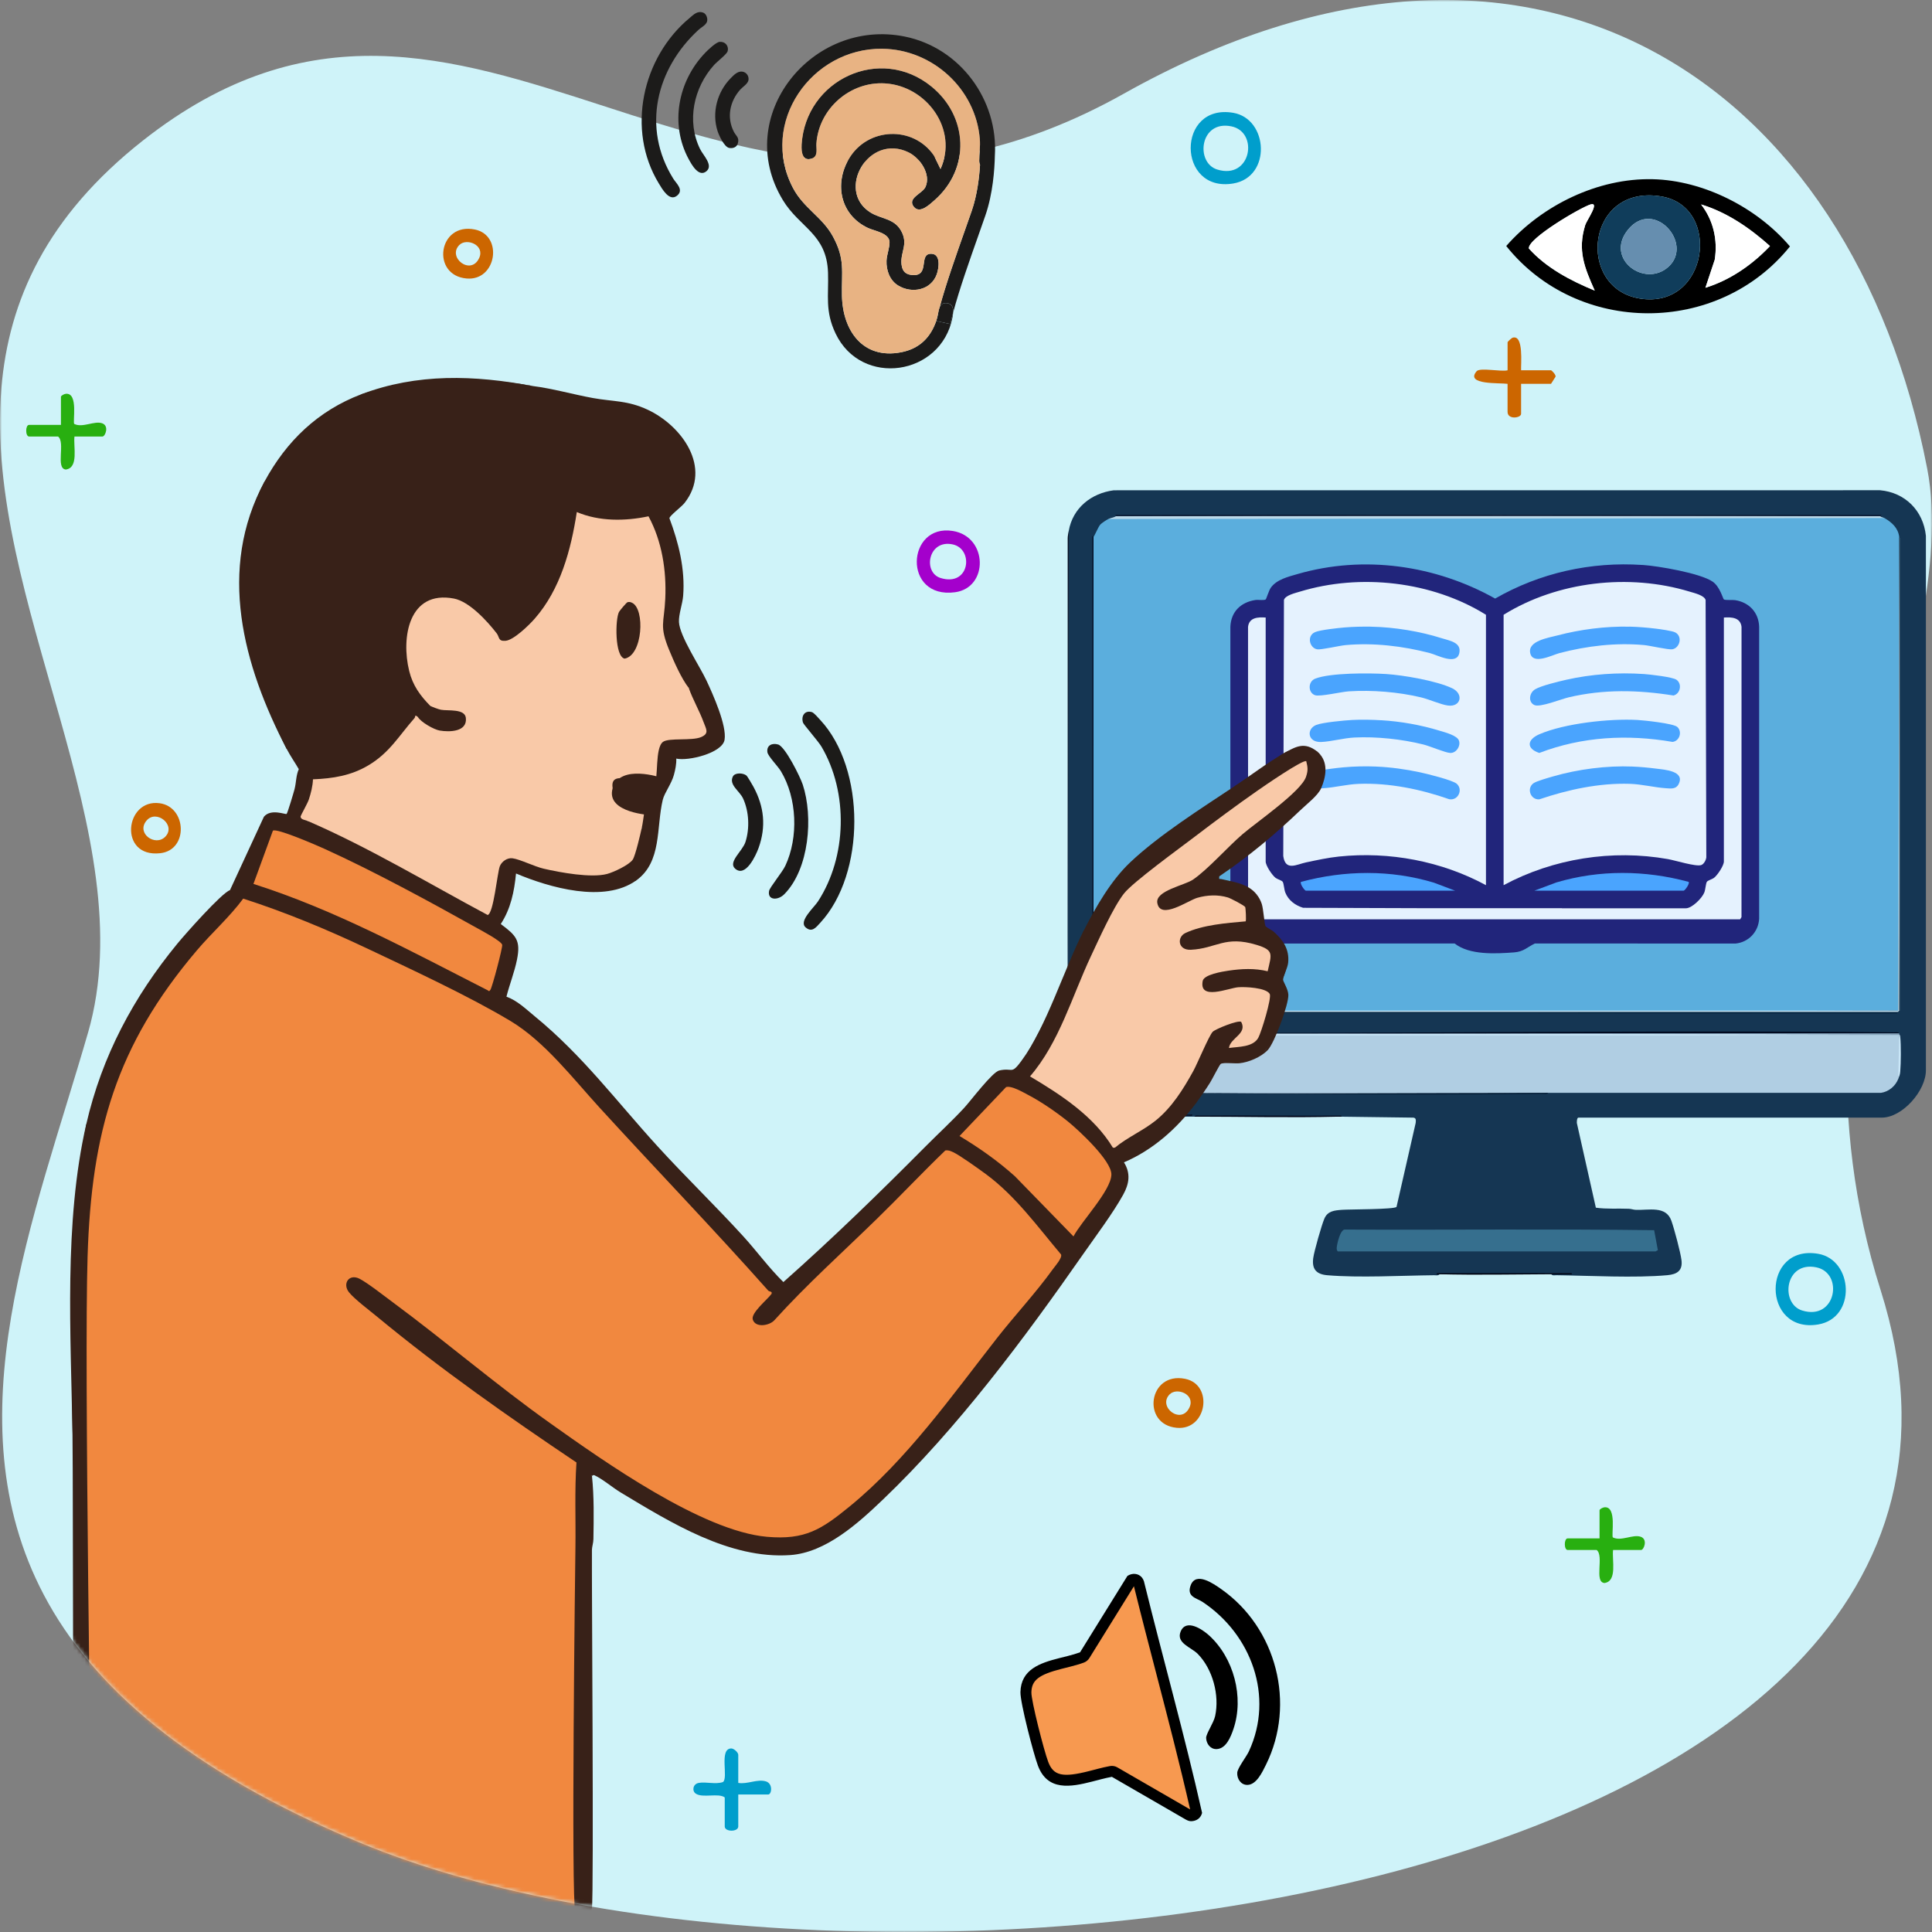 <svg width="491" height="491" viewBox="0 0 491 491" fill="none" xmlns="http://www.w3.org/2000/svg">
<rect x="0" y="0" width="491" height="491" fill="#808080" stroke="none"/>
<g clip-path="url(#clip0_416_20596)">
<mask id="mask0_416_20596" style="mask-type:luminance" maskUnits="userSpaceOnUse" x="0" y="-1" width="491" height="492">
<path d="M491 -0.002H0V490.998H491V-0.002Z" fill="white"/>
</mask>
<g mask="url(#mask0_416_20596)">
<path d="M22.367 262.452C8.899 309.2 -12.514 360.504 11.167 405.367C23.388 428.518 47.614 449.945 91.131 468.146C218.997 521.621 527.38 483.745 477.951 327.907C450.131 240.19 499.211 167.738 489.769 119.036C470.802 21.174 389.841 -34.642 285.621 23.801C181.392 82.245 120.144 -30.312 36.336 35.708C11.81 55.019 2.196 76.382 0.345 98.708C-4.128 152.689 36.812 212.326 22.372 262.457L22.367 262.452Z" fill="#CFF3F9"/>
<path d="M271.613 134.929L271.48 136.839L271.362 271.442C271.868 277.579 276.027 282.976 282.42 283.53C284.344 283.324 286.362 283.28 288.483 283.398L287.693 283.53C287.953 283.948 288.646 283.781 289.073 283.786C293.884 283.845 298.711 283.781 303.523 283.786C315.837 283.629 328.063 283.629 340.205 283.786L359.178 284.036C359.953 284.115 359.831 284.753 359.782 285.386L354.916 306.715C354.449 307.383 342.847 307.329 341.089 307.462C339.106 307.614 337.412 307.742 336.567 309.725C335.87 311.365 333.975 317.994 333.744 319.737C333.366 322.555 334.559 323.851 337.313 324.087C345.459 324.784 356.079 324.17 364.461 324.087C364.888 324.087 365.58 324.249 365.841 323.832C375.759 323.709 386.291 323.709 396.405 323.714C396.513 323.714 394.672 323.635 394.235 323.832C394.495 324.249 395.188 324.082 395.615 324.087C404.232 324.195 415.397 324.833 423.754 324.077C426.234 323.851 427.672 322.913 427.333 320.242C427.078 318.219 425.477 312.234 424.761 310.231C423.376 306.352 419.016 307.609 415.706 307.471C415.112 307.447 414.562 307.221 413.968 307.197C411.165 307.079 408.361 307.324 405.572 306.922L400.795 285.637C400.657 285.259 400.756 284.031 401.143 284.031H478.27C483.484 284.031 489.509 277.152 489.45 271.943V136.186C488.797 129.793 484.167 125.148 477.779 124.589L283.043 124.603C277.318 125.36 272.634 129.086 271.608 134.929H271.613Z" fill="#153653"/>
<path d="M271.362 271.442L271.612 134.929C271.504 135.548 271.347 136.167 271.347 136.805L271.357 271.442H271.362Z" fill="#000419"/>
<path d="M303.523 283.786C315.68 283.786 328.083 284.095 340.206 283.786C340.363 283.786 341.256 283.908 340.834 283.53C328.859 283.633 316.878 283.403 304.903 283.53C304.475 283.53 303.783 283.368 303.523 283.786Z" fill="#000418"/>
<path d="M394.226 323.832C395.772 323.827 397.334 323.876 398.88 323.832C399.096 323.827 399.784 323.935 399.376 323.576H365.208C364.785 323.949 365.679 323.827 365.836 323.832C375.209 324.072 384.833 323.866 394.226 323.832Z" fill="#00010E"/>
<path d="M282.414 283.53C284.069 283.673 285.994 283.506 287.693 283.53C292.391 283.599 297.463 283.722 302.143 283.53C302.447 283.516 303.076 283.722 303.017 283.28C296.614 283.329 290.197 283.206 283.794 283.275C283.367 283.275 282.675 283.113 282.414 283.53Z" fill="#00051A"/>
<path d="M281.663 131.905C281.192 132.135 280.004 132.926 279.655 133.289C279.105 133.864 278.074 136.446 277.893 136.437C277.672 175.741 277.672 216.961 277.893 256.324L278.064 256.756C346.156 257.07 414.273 257.095 482.414 256.825C482.61 216.759 482.694 176.63 482.664 136.432C482.384 134.149 480.759 132.725 478.893 131.644L477.798 131.394L283.77 131.517L281.654 131.895L281.663 131.905Z" fill="#5BAEDD"/>
<path d="M482.419 274.211C482.944 270.597 482.969 266.723 482.669 263.129C414.627 262.894 346.51 262.835 278.325 262.953L278.148 263.129C277.922 266.242 277.839 269.434 277.898 272.699C278.404 274.908 280.22 276.922 282.42 277.486C282.749 277.722 283.348 277.663 283.677 277.486C287.021 277.668 290.369 277.751 293.728 277.737C326.973 277.977 360.234 278.179 393.474 277.737C421.653 277.727 449.841 277.746 478.025 277.737C480.008 277.447 481.678 276.048 482.419 274.211Z" fill="#B0CEE3"/>
<path d="M420.734 318.038C420.867 318.013 421.117 317.768 421.338 317.758L420.385 312.642C394.274 312.293 368.001 312.607 341.825 312.485C340.603 312.362 339.748 316.27 339.709 317.188C339.694 317.478 339.812 318.038 340.077 318.038H420.729H420.734Z" fill="#366F8E"/>
<path d="M283.672 131.149C283.097 131.546 282.258 131.615 281.664 131.905L478.898 131.654C478.604 131.482 477.877 131.468 477.892 131.149C414.165 130.952 347.458 130.893 283.672 131.149Z" fill="#BBD9E9"/>
<path d="M278.148 262.879C278.069 262.948 277.912 263.051 277.897 263.129C277.794 265.687 277.711 268.29 277.647 270.936C277.455 271.241 277.455 271.638 277.647 271.943C278.005 272.075 277.843 272.453 277.897 272.699L278.148 263.129H482.669L482.418 274.211C482.698 273.514 482.865 273.121 482.929 272.331C483.116 270.156 483.16 265.614 482.929 263.478C482.89 263.1 482.836 263.115 482.664 262.874C414.724 262.678 346.721 262.594 278.644 262.624C278.482 262.56 278.315 262.648 278.143 262.874L278.148 262.879Z" fill="#CAE7F8"/>
<path d="M277.893 257.085C277.961 257.306 278.045 257.301 278.143 257.085C345.287 257.326 415.294 257.301 482.414 257.085C482.453 257.007 482.605 256.933 482.664 256.835C482.6 256.619 482.517 256.624 482.414 256.835L279.257 256.849L277.893 256.329C277.676 256.403 277.711 256.908 277.893 257.085Z" fill="#CCE9F8"/>
<path d="M277.643 257.085L277.878 257.463L481.81 257.601C482.159 257.66 482.223 257.517 482.414 257.336C414.337 257.262 346.245 257.178 278.143 257.085C278.07 257.061 277.971 257.105 277.893 257.085C277.819 256.864 277.736 256.869 277.643 257.085Z" fill="#01203C"/>
<path d="M482.669 262.628C482.409 262.211 481.716 262.378 481.289 262.373C413.713 261.661 346.097 262.918 278.516 262.373L278.143 262.879C278.261 262.776 278.496 262.722 278.644 262.628C346.677 262.741 414.685 262.741 482.664 262.628H482.669Z" fill="#00091F"/>
<path d="M278.148 257.085C278.354 257.149 278.624 257.483 278.997 257.355L482.419 257.335C482.458 257.296 482.384 257.154 482.419 257.085H278.148Z" fill="#44647B"/>
<path d="M278.648 262.629L482.669 262.879C482.634 262.825 482.708 262.638 482.669 262.629H278.648Z" fill="#8EADC5"/>
<path d="M477.897 131.148C477.897 131.119 478.324 130.893 478.024 130.893C413.453 130.952 348.877 130.82 284.305 130.893C284.109 130.893 282.999 130.785 283.677 131.144H477.897V131.148Z" fill="#000922"/>
<path d="M277.642 257.085H277.893V136.441C277.863 136.441 277.642 136.014 277.642 136.314V257.085Z" fill="#00091E"/>
<path d="M482.92 136.692C482.699 176.08 482.699 217.383 482.92 256.835V136.692Z" fill="#001631"/>
<path d="M482.419 256.835C482.502 256.825 482.591 256.849 482.669 256.835C482.89 217.447 482.89 176.144 482.669 136.692C482.659 136.608 482.679 136.525 482.669 136.442L482.419 256.835Z" fill="#DEF6FE"/>
<path d="M482.67 256.835C482.753 256.82 482.836 256.845 482.92 256.835V136.692H482.67V256.835Z" fill="#315169"/>
<path d="M282.414 277.486L282.292 277.732C318.837 277.913 355.514 278.385 392.089 277.997C392.516 277.997 393.209 278.159 393.469 277.741C360.233 277.756 326.953 278.021 293.722 277.741C290.369 277.756 287.02 277.673 283.671 277.491C283.288 277.442 282.738 277.574 282.414 277.491V277.486Z" fill="#021B34"/>
<path d="M277.643 263.129L277.392 263.007V272.576C277.765 272.998 277.638 272.105 277.643 271.948C277.652 271.614 277.643 271.275 277.643 270.941C277.834 268.344 277.834 265.741 277.643 263.134V263.129Z" fill="#000517"/>
<path d="M277.642 270.936C278.457 268.737 277.411 265.25 277.893 263.129H277.642C277.628 265.727 277.662 268.339 277.642 270.936Z" fill="#B0CEE3"/>
<path d="M283.672 277.486C286.962 277.904 290.364 277.712 293.723 277.737L283.672 277.486Z" fill="#153653"/>
<path d="M417.449 143.585C404.305 142.697 391.343 145.589 379.976 152.119C364.794 143.615 346.632 141.013 329.776 145.883C327.395 146.571 324.415 147.273 322.937 149.399C322.485 150.052 321.807 152.247 321.675 152.335C321.243 152.644 319.735 152.374 319.028 152.487C315.321 153.067 312.837 155.468 312.689 159.302V233.502C312.979 236.841 315.095 239.262 318.439 239.792L369.68 239.777C373.456 242.753 380.02 242.399 384.793 242.041C387.248 241.859 388.092 240.73 390.086 239.772L441.057 239.797C444.386 239.468 446.88 236.831 447.071 233.497V159.297C446.963 155.659 444.528 153.081 440.973 152.522C440.222 152.404 438.479 152.605 438.091 152.325C437.87 152.168 437.104 149.119 435.292 147.847C432.199 145.672 421.421 143.841 417.454 143.576L417.449 143.585Z" fill="#21257B"/>
<path d="M377.644 156.239C363.974 147.734 345.738 145.662 330.341 150.361C329.206 150.71 326.658 151.279 326.305 152.468L326.128 217.55C326.673 221.497 329.53 219.666 331.961 219.16C334.681 218.591 337.514 217.967 340.278 217.682C353.103 216.347 366.351 218.846 377.644 224.959V156.239Z" fill="#E5F2FE"/>
<path d="M382.121 224.959C394.73 218.178 409.73 215.821 423.881 218.33C425.771 218.664 430.897 220.28 432.311 219.862C433.063 219.641 433.745 218.345 433.642 217.555L433.465 152.473C433.107 151.284 430.563 150.71 429.429 150.366C414.022 145.667 395.806 147.739 382.126 156.243V224.964L382.121 224.959Z" fill="#E5F2FE"/>
<path d="M317.178 159.312L317.187 233.075C317.207 233.321 317.281 233.551 317.526 233.635H442.24L442.584 233.075L442.594 159.312C442.314 156.921 440.09 156.803 438.106 156.941V218.939C438.106 220 436.461 222.455 435.572 223.118C435.096 223.471 434.006 223.746 433.775 224.119C433.505 224.561 433.437 226.049 433.127 226.83C432.558 228.278 429.99 230.831 428.453 230.831H396.941V230.812H362.954L331.166 230.709C329.183 230.09 327.425 228.818 326.649 226.83C326.345 226.049 326.271 224.561 325.996 224.119C325.77 223.746 324.67 223.466 324.199 223.118C323.305 222.45 321.66 219.995 321.66 218.939V156.941C319.682 156.803 317.457 156.921 317.178 159.312Z" fill="#E5F2FE"/>
<path d="M427.888 226.358C428.31 226.24 429.484 224.507 429.15 224.119C418.152 221.139 406.525 221.006 395.561 224.257L389.963 226.353H427.893L427.888 226.358Z" fill="#4AA4FE"/>
<path d="M369.808 226.358L364.426 224.326C353.403 220.992 341.698 221.149 330.621 224.124C330.331 224.674 331.593 226.363 331.883 226.363H369.812L369.808 226.358Z" fill="#4AA4FE"/>
<path d="M348.591 159.263C346.426 159.224 343.823 159.278 341.678 159.464C340.052 159.607 335.501 160.078 334.19 160.658C332.054 161.6 332.786 164.674 334.74 165.018C335.727 165.19 340.426 164.085 341.953 163.947C349.082 163.299 356.521 164.183 363.424 165.985C365.295 166.471 370.17 169.162 370.868 165.985C371.472 163.235 368.373 162.833 366.38 162.194C360.93 160.456 354.301 159.376 348.591 159.273V159.263Z" fill="#4AA4FE"/>
<path d="M352.23 171.298C347.998 171.018 338.06 170.978 334.255 172.471C332.335 173.222 332.404 176.109 334.245 176.689C335.517 177.091 340.922 175.81 342.798 175.697C348.803 175.329 355.294 175.844 361.132 177.229C363.209 177.72 366.175 179.075 368.011 179.306C371.261 179.718 372.081 176.355 369.047 174.911C365.045 173.011 356.713 171.587 352.23 171.293V171.298Z" fill="#4AA4FE"/>
<path d="M349.711 194.811C347 194.699 344.104 194.762 341.398 195.013C339.763 195.165 335.526 195.617 334.19 196.201C332.938 196.751 332.56 198.121 333.174 199.309C333.837 200.581 335.094 200.404 336.351 200.321C339.213 200.129 342.331 199.324 345.316 199.211C353.01 198.916 361.082 200.571 368.3 203.114C370.559 203.527 371.879 200.689 370.235 199.201C369.189 198.258 362.565 196.633 360.852 196.27C357.218 195.494 353.428 194.969 349.711 194.816V194.811Z" fill="#4AA4FE"/>
<path d="M351.11 183.052C348.738 182.91 346.004 182.841 343.637 182.974C341.673 183.082 336.184 183.587 334.534 184.226C331.941 185.227 332.285 188.733 335.786 188.571C338.364 188.453 341.432 187.574 344.182 187.437C349.828 187.157 356.265 187.844 361.745 189.209C363.424 189.627 367.318 191.306 368.57 191.355C370.043 191.414 371.246 189.681 370.799 188.271C370.362 186.882 367.161 186.101 365.815 185.689C361.141 184.255 355.995 183.337 351.105 183.047L351.11 183.052Z" fill="#4AA4FE"/>
<path d="M414.091 159.263C408.027 159.135 401.629 159.955 395.776 161.497C393.523 162.091 388.22 162.882 388.892 165.975C389.565 169.068 394.465 166.466 396.336 165.975C403.293 164.158 410.624 163.284 417.807 163.937C419.339 164.075 424.033 165.185 425.02 165.008C426.896 164.679 427.676 161.762 425.766 160.731C425.015 160.324 421.888 159.892 420.852 159.769C418.74 159.509 416.202 159.297 414.086 159.253L414.091 159.263Z" fill="#4AA4FE"/>
<path d="M417.729 171.298C411.228 170.851 404.423 171.317 398.074 172.751C396.169 173.183 391.667 174.258 390.14 175.176C388.608 176.095 388.323 178.447 389.963 179.188C391.392 179.836 396.719 177.685 398.634 177.229C407.526 175.122 416.33 175.324 425.305 176.757C427.068 176.311 427.534 173.787 426.066 172.756C425.045 172.039 419.256 171.401 417.729 171.293V171.298Z" fill="#4AA4FE"/>
<path d="M414.931 194.812C408.332 194.541 401.001 195.484 394.657 197.33C393.562 197.65 390.445 198.514 389.684 199.078C387.936 200.379 388.957 203.316 391.206 203.144C398.477 200.669 406.441 198.96 414.18 199.201C417.248 199.294 420.459 200.129 423.41 200.325C424.667 200.409 425.929 200.591 426.587 199.314C428.345 195.926 423.008 195.607 420.847 195.332C418.913 195.086 416.87 194.895 414.926 194.816L414.931 194.812Z" fill="#4AA4FE"/>
<path d="M426.258 184.741C425.271 183.847 417.823 183.067 416.129 182.973C409.103 182.586 397.702 183.808 391.215 186.602C388.078 187.957 387.832 190.24 391.196 191.355C402.096 187.181 413.615 186.577 425.075 188.551C426.872 188.316 427.579 185.929 426.263 184.736L426.258 184.741Z" fill="#4AA4FE"/>
<mask id="mask1_416_20596" style="mask-type:luminance" maskUnits="userSpaceOnUse" x="0" y="-1" width="491" height="492">
<path d="M22.367 262.452C8.899 309.2 -12.514 360.504 11.167 405.367C23.388 428.518 47.614 449.945 91.131 468.146C218.997 521.621 527.38 483.745 477.951 327.907C450.131 240.19 499.211 167.738 489.769 119.036C470.802 21.174 389.841 -34.642 285.621 23.801C181.392 82.245 120.144 -30.312 36.336 35.708C11.81 55.019 2.196 76.382 0.345 98.708C-4.128 152.689 36.812 212.326 22.372 262.457L22.367 262.452Z" fill="white"/>
</mask>
<g mask="url(#mask1_416_20596)">
<path d="M23.328 486.962L22.832 486.2C22.012 460.236 21.517 355.378 21.355 329.13C21.438 303.917 23.8 280.604 36.816 258.671C43.729 247.025 52.562 237.504 61.7 227.777C82.68 234.838 103.661 244.329 122.991 254.851C128.844 258.038 134.496 261.214 139.165 266.026C158.123 286.506 177.821 307.889 196.779 328.57C195.885 330.151 194.722 331.58 193.293 332.851C189.93 335.709 194.074 337.265 196.146 335.193C210.655 320.694 225.223 306.195 239.918 291.799C241.313 290.601 248.481 295.899 249.778 296.949C253.809 300.219 257.113 303.033 260.732 307.005C263.707 310.27 267.91 314.891 270.262 318.49C270.64 319.069 270.183 320.085 269.835 320.645C259.077 334.192 248.28 347.846 237.434 361.614C229.784 370.825 220.509 381.441 210.522 387.784C197.491 396.068 181.578 388.452 169.224 381.681C154.573 373.649 140.378 363.205 126.934 352.953C114.915 342.971 102.875 333.819 90.821 325.491C85.685 325.28 90.905 329.719 92.643 331.138C109.838 345.146 128.319 358.781 147.046 371.341C147.075 382.673 146.849 472.762 146.486 483.667C146.834 484.781 146.746 485.641 146.226 486.245C146.933 486.485 146.942 486.741 146.226 486.947C145.99 486.947 145.759 486.947 145.523 486.947H23.323L23.328 486.962Z" fill="#F1883F"/>
<path d="M135.345 98.099C140.525 98.743 145.597 100.235 150.723 101.163C155.849 102.091 159.473 101.723 164.619 104.134C173.29 108.199 181.028 118.844 173.967 127.834C173.226 128.782 170.162 131.08 170.128 131.699C172.479 137.969 174.144 144.651 173.619 151.422C173.461 153.46 172.45 156.16 172.553 158.105C172.74 161.684 177.851 169.329 179.545 172.952C181.19 176.473 184.754 184.393 184.141 188.016C183.571 191.384 174.895 193.491 171.871 192.789C171.925 194.198 171.63 195.592 171.267 196.938C170.648 199.211 168.861 201.499 168.439 203.252C166.74 210.317 168.276 219.013 161.687 223.766C160.828 224.188 160.627 223.717 161.039 222.872C165.713 219.308 166.573 210.715 166.912 205.142C167.137 204.131 166.921 204.499 166.254 206.247C164.722 206.93 164.034 208.53 164.182 211.049C163.185 211.913 163.057 211.412 163.087 210.386L162.542 209.537L163.499 203.993L159.046 203.129C153.448 202.201 153.335 195.916 159.61 197.301C161.687 197.969 163.769 198.342 165.851 198.425C166.16 195.907 166.43 193.373 166.666 190.815C166.956 189.16 167.682 187.663 169.514 187.437C172.853 187.565 175.921 187.142 178.715 186.17C177.876 182.797 176.55 179.429 174.738 176.065L175.028 174.833C175.185 173.492 175.936 173.934 177.277 176.159L178.75 174.239C176.182 169.52 173.8 164.728 171.601 159.862L169.637 160.987L170.967 164.306C171.119 165.018 170.859 165.317 170.113 165.322C168.1 164.232 167.805 160.447 167.82 158.213C169.092 149.286 168.434 140.129 164.535 131.748C161.663 132.769 158.093 132.916 155.015 132.715C152.393 132.548 148.818 132.214 146.874 130.569C146.456 140.527 142.578 149.1 136.852 157.181C135.055 159.715 127.602 166.943 125.756 161.483C109.897 139.569 95.677 162.671 109.298 178.309L109.371 179.404C108.748 179.905 108.296 179.763 107.746 179.286L106.209 182.218C105.05 183.838 101.923 187.977 99.527 190.574C94.568 196.103 87.502 198.617 80.191 198.7C79.946 201.907 78.664 204.823 77.093 207.548C77.815 207.661 78.153 208.015 78.114 208.614C78.153 209.9 77.176 209.92 75.188 208.673L71 207.892C69.841 209.385 68.549 210.2 67.116 210.342C64.543 215.576 62.166 220.903 59.981 226.319C59.368 227.394 58.135 227.527 58.45 226.216L67.067 207.573C68.849 205.407 72.595 207.082 72.841 206.851C73.086 206.62 74.648 201.376 74.849 200.591C75.311 198.784 75.198 197.149 75.934 195.47C74.918 193.722 73.779 192.106 72.846 190.309C62.309 169.088 55.675 144.695 67.229 122.374C72.806 112.063 80.8 104.394 91.808 100.201C105.875 95.723 120.713 95.527 135.35 98.09L135.345 98.099Z" fill="#382118"/>
<path d="M334.794 191.026C335.177 191.335 335.197 191.379 335.496 191.728C338.305 197.188 335.025 202.049 330.704 205.402L330.581 205.81C324.154 211.967 317.256 217.741 309.866 222.715C309.773 223.648 309.851 223.28 310.387 223.407C313.539 224.144 317.162 224.556 319.342 227.286C320.506 229.746 321.144 232.403 321.248 235.25C326.437 238.687 328.686 242.876 325.868 248.944C327.518 252.057 327.13 253.835 326.216 257.041C323.663 265.997 320.766 270.887 310.401 269.979C308.079 273.416 305.914 276.902 303.896 280.442C299.128 286.786 293.005 292.26 285.645 295.398C287.413 298.241 286.961 300.887 285.434 303.647C282.817 308.36 278.55 314.041 275.388 318.568C260.359 340.118 243.355 362.974 224.368 381.121C218.069 387.141 209.874 394.57 200.845 395.208C185.407 396.293 170.417 386.915 157.71 379.28C155.707 378.077 153.08 375.833 151.101 374.94C150.679 374.748 150.483 375.131 150.438 375.126C150.051 374.861 150.021 375.377 150.345 376.678C150.36 386.596 150.272 475.089 150.09 484.659C150.217 486.731 147.301 487.678 146.226 486.259C145.096 482.557 146.181 397.251 146.24 393.264C146.343 386.061 146.015 378.853 146.501 371.675C129.139 360.004 111.983 347.979 95.849 334.634C93.954 333.067 90.09 330.161 88.695 328.427C86.952 326.262 88.685 323.586 91.41 325C93.453 326.061 97.764 329.434 99.846 330.976C113.324 340.948 126.1 351.946 139.798 361.678C153.497 371.41 178.43 389.105 194.908 390.563C204.635 391.423 208.799 388.668 215.923 382.855C230.388 371.056 241.922 354.716 253.342 340.108C257.894 334.29 263.236 328.58 267.512 322.634C268.107 321.804 269.982 319.737 269.663 318.819C263.712 311.763 258.11 303.981 250.627 298.447C248.884 297.161 243.915 293.581 242.211 292.805C241.553 292.506 240.989 292.246 240.233 292.388C234.375 298.03 228.782 303.971 222.959 309.656C214.214 318.195 205.038 326.414 196.799 335.527C195.556 336.907 191.992 337.531 191.309 335.35C190.784 333.666 195.041 330.269 196.082 328.82C196.317 328.089 195.561 328.359 195.213 327.966C181.288 312.293 166.558 297.018 152.368 281.488C145.622 274.108 138.429 264.696 129.733 259.476C119.201 253.157 104.613 246.396 93.33 241.054C83.088 236.203 72.61 231.862 61.813 228.371C58.327 233.085 53.824 237.062 50.024 241.54C29.515 265.697 23.245 287.719 22.258 319.31C21.364 347.954 23.201 455.4 23.328 483.957C23.333 485.228 23.927 485.317 23.328 486.952C23.166 487.394 23.289 487.855 22.626 488.007C20.731 487.83 20.024 486.004 19.887 484.339C19.445 478.816 19.116 394.599 18.983 389.056C18.576 371.935 18.202 354.563 18.217 337.344C18.237 320.041 18.939 302.493 21.924 285.71C25.896 268.412 33.919 253.393 45.109 239.782C47.034 237.44 56.343 226.918 58.445 226.221C58.474 226.211 58.715 226.579 58.931 226.525C59.49 226.393 61.126 221.625 61.543 220.702C62.196 219.254 66.311 209.797 66.851 209.497C67.111 209.35 67.7 209.763 68.255 209.512C69.05 209.159 69.821 207.352 70.926 207.199C71.353 207.141 74.741 207.828 75.384 208C76.224 208.226 77.363 209.458 78.109 208.614L79.774 208.83C94.808 215.684 109.474 223.319 123.787 231.735C124.882 227.944 125.717 224.06 126.286 220.098C126.939 218.267 128.825 217.073 130.749 217.506C137.044 219.887 143.383 221.659 150.262 221.787C154.018 221.856 160.18 220.182 160.965 215.979L162.286 210.74L163.087 210.376L163.435 211.255C163.637 210.062 163.789 207.774 164.196 206.743C164.481 206.021 165.37 206.281 165.718 205.8C166.214 205.113 165.875 203.625 167.648 203.335C168.065 203.905 166.067 215.797 165.645 217.339C164.893 220.069 164.113 220.795 162.213 222.695C162.051 222.857 160.985 223.604 161.687 223.751C153.576 229.599 139.651 225.578 131.142 221.993C130.69 226.589 129.816 230.91 127.268 234.833C131.137 237.73 132.384 238.928 131.388 243.887C130.749 247.064 129.502 250.162 128.707 253.295C131.461 254.281 133.646 256.432 135.875 258.259C148.121 268.295 156.596 279.789 167.132 291.342C174.222 299.115 181.828 306.44 188.913 314.213C192.37 318.008 195.409 322.221 199.092 325.825C211.568 314.763 223.504 303.161 235.249 291.327C238.509 288.043 241.926 284.925 245.093 281.488C246.724 279.715 252.193 272.448 253.941 272.056C257.54 271.246 256.877 273.283 259.661 269.517L260.31 269.075C266.329 258.592 271.382 247.712 275.462 236.429C278.506 230.458 282.351 223.771 287.216 219.17C294.596 212.193 305.216 205.506 313.735 199.82C317.153 197.856 320.506 195.651 323.801 193.211C327.503 189.951 331.171 189.224 334.804 191.021L334.794 191.026Z" fill="#382118"/>
<path d="M22.627 488.017C20.118 488.597 19.632 485.017 19.47 483.259C18.296 470.228 18.635 377.837 18.424 364.722C18.012 339.195 16.195 310.643 21.92 285.715C22.578 286.059 22.205 286.948 22.116 287.488C17.383 315.73 18.557 343.909 19.126 372.47C19.342 383.252 19.018 473.651 20.167 484.32C20.398 486.48 20.781 486.962 22.622 488.022L22.627 488.017Z" fill="#382118"/>
<path d="M145.528 486.961C105.045 487.266 64.518 486.961 24.03 486.961H145.528Z" fill="#382118"/>
<path d="M72.841 190.319C61.774 169.073 55.16 144.69 67.224 122.384C67.927 122.595 67.224 123.44 67.052 123.798C56.192 146.35 62.393 167.561 72.67 188.91C72.841 189.268 73.543 190.113 72.841 190.324V190.319Z" fill="#382118"/>
<path d="M303.891 280.432C303.052 280.133 304.014 279.485 304.225 279.185C305.217 277.781 309.72 269.935 310.215 269.679C310.824 269.36 311.939 269.954 312.823 269.89C315.602 269.684 319.638 268.791 321.631 266.719C323.708 264.563 327.165 254.689 326.688 251.768C326.522 250.737 325.633 250 325.638 248.93C325.638 247.943 326.522 246.867 326.684 245.733C327.086 242.915 326.615 240.705 324.788 238.545C323.841 237.421 321.292 236.07 320.963 235.388C320.561 234.548 320.885 231.538 320.291 230.38L319.343 227.281C319.893 227.969 320.369 228.828 320.649 229.668C321.106 231.018 321.317 234.858 321.621 235.378C321.833 235.737 323.212 236.34 323.718 236.792C326.114 238.913 327.715 241.29 327.376 244.668C327.238 246.008 326.099 248.105 326.085 248.994C326.075 249.46 327.371 251.355 327.425 252.818C327.518 255.273 323.885 265.113 322.161 266.895C320.463 268.653 317.36 269.984 314.944 270.219C313.78 270.332 310.967 269.93 310.201 270.396C309.97 270.539 308.016 274.378 307.539 275.125C306.395 276.936 305.168 278.724 303.882 280.432H303.891Z" fill="#382118"/>
<path d="M135.346 98.099C120.709 96.283 107.776 95.777 93.39 100.22C92.928 100.363 92.113 100.888 91.804 100.211C105.999 94.805 120.63 95.32 135.346 98.099Z" fill="#382118"/>
<path d="M150.443 375.122C150.998 380.365 150.895 385.84 150.811 391.153C150.797 392.159 150.453 393.009 150.428 393.937C150.34 397.55 150.959 481.703 150.424 485.002C150.208 486.323 148.965 487.114 147.723 487.232C147.09 487.291 146.623 486.957 146.235 486.957C146.196 486.736 146.289 486.436 146.235 486.255C147.09 486.603 148.887 486.868 149.422 486.019C150.129 484.904 149.667 398.734 149.731 396.75C149.937 390.092 150.296 383.385 150.119 376.678C150.104 376.054 149.898 375.529 149.741 374.945C149.805 374.483 150.266 375.102 150.448 375.117L150.443 375.122Z" fill="#382118"/>
<path d="M259.647 269.522C265.907 261.048 270.429 246.288 275.447 236.434C276.188 236.925 275.349 238.162 275.098 238.727C270.969 247.908 266.177 260.296 260.992 268.584C260.894 268.742 259.931 270.229 259.647 269.522Z" fill="#382118"/>
<path d="M334.795 191.026C333.995 191.6 333.479 190.51 332.497 190.339C331.589 190.181 330.071 190.245 329.168 190.486C326.291 191.252 318.209 197.596 315.027 199.555C314.595 199.82 314.261 200.394 313.731 199.83C317.688 197.188 321.985 193.918 326.05 191.586C329.212 189.769 331.466 188.36 334.8 191.031L334.795 191.026Z" fill="#382118"/>
<path d="M330.582 205.81C329.88 205.663 330.945 204.916 331.107 204.754C334.23 201.627 336.228 200.026 336.228 195.077L335.497 191.733C337.544 194.144 336.965 197.502 335.777 200.281C334.971 202.162 332.114 204.342 330.582 205.81Z" fill="#382118"/>
<path d="M109.362 179.409C106.764 176.758 104.903 174.214 103.995 170.532C101.884 161.993 103.912 149.939 115.347 152.114C119.295 152.865 123.831 157.859 126.213 160.933C126.989 161.929 126.547 163.005 128.457 162.857C130.548 162.695 134.462 158.861 135.881 157.24C142.426 149.777 145.106 139.756 146.589 130.132C152.27 132.543 158.859 132.474 164.81 131.212C168.237 137.546 169.396 144.97 169.072 152.144C168.787 158.483 167.486 158.959 170.113 165.327L171.017 165.666C172.219 168.499 173.481 171.347 175.219 173.9L175.033 174.828C176.054 177.744 177.758 180.651 178.814 183.533C179.452 185.286 180.321 186.396 178.195 187.319C175.853 188.335 170.025 187.447 168.512 188.527C166.362 190.064 167.417 198.141 166.283 198.961C164.216 200.453 154.705 194.605 155.712 200.335C156.036 202.172 162.763 203.36 164.506 203.335C163.666 205.589 163.597 208.123 163.102 210.371C162.758 211.943 161.496 217.407 160.809 218.458C159.915 219.818 155.889 221.689 154.273 222.111C150.218 223.177 142.416 221.748 138.164 220.766C135.812 220.221 132.183 218.385 130.239 218.124C128.913 217.948 127.509 218.934 127.028 220.142C126.38 221.772 125.452 232.191 123.93 232.535C108.802 224.448 93.885 215.434 78.129 208.609C77.628 208.393 76.278 208.309 76.411 207.435C76.445 207.2 78.173 204.146 78.493 203.168C79.018 201.573 79.479 199.746 79.538 198.057C84.654 197.846 89.25 197.124 93.689 194.463C99.055 191.247 101.398 186.97 105.321 182.527C105.699 182.095 105.227 181.486 106.224 182.213C106.475 182.065 106.789 181.943 107.005 182.1C109.627 183.98 113.967 186.892 117.193 184.235C119.972 181.943 114.281 180.602 112.529 181.137C110.746 181.044 109.696 180.465 109.386 179.399L109.362 179.409Z" fill="#F9C9A8"/>
<path d="M170.109 165.327C170.953 163.952 168.591 162.116 169.082 160.623L172.215 158.635C172.244 159.99 172.986 161.487 173.56 162.744C174.405 164.586 179.619 173.748 179.614 174.632C179.614 174.843 179.064 174.818 178.897 175.073C176.359 179.006 176.978 176.488 175.529 174.794C175.244 174.46 175.043 174.843 175.028 174.823C173.163 172.412 171.292 168.185 170.113 165.317L170.109 165.327Z" fill="#382118"/>
<path d="M109.362 179.409C109.99 179.704 111.434 180.263 112.077 180.381C113.805 180.71 118.116 180.047 118.391 182.438C118.799 185.993 114.286 186.096 111.728 185.659C110.25 185.404 106.966 183.528 106.2 182.222C106.17 182.168 105.92 181.118 105.925 181.059C106.023 180.175 107.108 178.952 107.255 178C108.041 178.672 108.404 178.967 109.357 179.409H109.362Z" fill="#382118"/>
<path d="M331.981 193.486C332.388 195.091 332.437 195.887 331.902 197.453C330.625 201.18 319.377 208.928 315.827 211.962C312.002 215.227 307.033 220.923 303.169 223.56C301.038 225.013 293.575 226.363 294.12 229.481C294.89 233.9 301.946 228.843 304.264 228.175C306.773 227.448 309.532 227.321 312.051 228.082C312.748 228.293 316.219 230.1 316.46 230.522C316.568 230.709 316.769 234.033 316.558 234.155C311.717 234.583 305.683 235.034 301.249 237.121C299.074 238.142 299.314 241.535 302.653 241.373C309.154 241.059 311.255 237.671 319.347 240.131C323.815 241.491 323.162 242.473 322.165 246.838C318.9 246.028 315.508 246.195 312.198 246.686C310.617 246.921 305.977 247.678 305.658 249.288C304.656 254.37 312.154 251.119 314.653 250.903C316.367 250.756 321.753 250.982 322.691 252.597C323.241 253.55 320.555 262.393 319.765 263.773C318.404 266.154 314.742 265.987 312.326 266.34C312.655 263.723 317.064 262.761 315.439 259.697C314.634 259.187 308.889 261.524 308.206 262.211C307.269 263.154 304.298 270.323 303.257 272.208C300.704 276.828 297.836 281.439 293.687 284.787C290.545 287.321 286.465 289.059 283.342 291.671L282.836 291.681C277.995 283.668 269.663 278.252 261.768 273.553C269.216 264.912 272.427 253.246 277.259 242.979C279.277 238.687 282.895 230.61 285.64 227.09C287.913 224.178 299.869 215.517 303.576 212.684C308.707 208.766 314.3 204.612 319.588 200.929C320.928 199.997 331.274 192.828 331.985 193.471L331.981 193.486Z" fill="#F9C9A8"/>
<path d="M69.355 211.118C70.239 210.362 80.747 214.943 82.445 215.714C95.03 221.424 109.176 229.128 121.303 235.899C122.467 236.552 127.495 239.213 127.632 240.136C127.745 240.863 125.118 250.845 124.622 251.566C124.225 252.151 124.239 251.768 123.871 251.635C104.496 241.771 85.215 231.244 64.411 224.64L69.35 211.123L69.355 211.118Z" fill="#F1883F"/>
<path d="M255.689 276.269C257.084 275.861 259.971 277.575 261.291 278.262C264.561 279.961 268.534 282.696 271.406 285.018C274.195 287.277 282.532 295 282.449 298.521C282.35 302.581 274.799 310.418 272.815 314.223L257.899 298.909C253.563 295.025 248.845 291.696 243.856 288.706L255.689 276.269Z" fill="#F1883F"/>
<path d="M159.468 153.052C159.92 152.92 160.21 152.993 160.622 153.185C163.976 154.741 163.372 166.535 158.751 167.384C156.203 166.898 156.336 157.309 157.323 155.502C157.509 155.163 159.208 153.131 159.468 153.052Z" fill="#382118"/>
<path d="M168.075 197.645C168.075 197.645 157.529 194.021 155.697 200.345C153.866 206.669 165.566 207.17 165.566 207.17L168.075 197.645Z" fill="#382118"/>
<path d="M206.344 180.98C204.542 180.445 203.545 181.923 204.071 183.641C204.228 184.152 207.984 188.409 208.779 189.769C215.639 201.44 215.241 217.766 207.886 229.079C206.84 230.689 202.946 234.072 204.719 235.663C206.344 237.121 207.395 235.678 208.465 234.514C219.989 222.052 220.018 195.396 208.465 182.979C208.004 182.483 206.865 181.137 206.339 180.98H206.344Z" fill="#1C1B19"/>
<path d="M197.752 189.209C196.23 188.753 194.782 189.425 195.027 191.159C195.169 192.175 197.688 194.713 198.454 195.985C202.588 202.83 202.957 212.826 199.584 220.029C198.818 221.66 195.641 225.499 195.459 226.398C194.973 228.813 197.693 228.917 199.333 227.247C205.662 220.82 206.718 207.587 204.012 199.398C203.354 197.409 199.559 189.749 197.757 189.209H197.752Z" fill="#1C1A19"/>
<path d="M189.694 197.09C188.874 196.412 186.778 196.29 186.248 197.35C185.192 199.486 187.961 200.979 188.86 202.957C190.367 206.262 190.559 210.558 189.444 214C188.703 216.283 184.996 219.072 186.788 220.722C189.439 223.162 192.081 217.461 192.793 215.483C194.742 210.052 194.202 204.985 191.487 199.962C191.207 199.447 189.974 197.316 189.694 197.09Z" fill="#1C1A19"/>
</g>
<path d="M313.426 28.672C322.338 30.204 323.212 44.978 313.426 46.628C299.045 49.048 298.951 26.183 313.426 28.672ZM309.346 43.083C317.978 45.764 319.991 33.553 312.94 32.109C304.902 30.464 303.719 41.34 309.346 43.083Z" fill="#009ECC"/>
<path d="M462.081 318.642C470.993 320.174 471.867 334.948 462.081 336.598C447.7 339.018 447.607 316.152 462.081 318.642ZM458.001 333.053C466.633 335.734 468.646 323.522 461.595 322.079C453.558 320.434 452.374 331.31 458.001 333.053Z" fill="#009ECC"/>
<path d="M242.143 134.939C251.104 136.378 251.285 149.365 242.713 150.514C229.362 152.301 230.339 133.044 242.143 134.939ZM239.045 146.895C246.488 149.193 247.554 139.54 242.148 138.361C235.888 136.991 234.444 145.481 239.045 146.895Z" fill="#A400CC"/>
<path d="M383.134 94.108C381.514 94.525 376.123 93.366 375.283 94.333C372.214 97.883 381.219 97.25 383.134 97.549V104.679C383.134 106.726 386.571 106.25 386.571 105.17V97.549H394.177L395.326 95.743C395.468 95.232 394.334 94.108 394.177 94.108H386.571C386.492 92.585 387.283 85.019 384.45 85.814C384.131 85.903 383.139 86.85 383.139 86.978V94.108H383.134Z" fill="#CC6600"/>
<path d="M187.623 456.058H195.228C196.122 456.058 196.505 453.284 194.639 452.719C192.464 452.061 189.886 453.52 187.623 453.107V445.978C187.623 445.364 186.508 444.338 185.825 444.353C182.663 444.416 185.202 451.865 183.724 452.896C181.809 453.544 179.433 452.768 177.562 453.112C176.099 453.382 175.804 455.13 176.811 455.827C178.539 457.025 182.595 455.601 184.186 456.799V464.174C184.186 465.603 187.623 465.603 187.623 464.174V456.063V456.058Z" fill="#009ECC"/>
<path d="M406.51 390.966H398.414C397.442 390.966 397.442 393.917 398.414 393.917H405.774C407.723 395.395 405.062 402.053 407.743 402.308C411.091 401.876 409.633 396.446 409.947 393.917H417.062C417.784 393.917 418.834 391.197 416.978 390.554C414.99 389.861 412.049 391.771 409.918 390.735C409.388 390.431 411.052 382.717 407.738 383.066C407.311 383.11 406.51 383.532 406.51 383.837V390.966Z" fill="#28AF10"/>
<path d="M15.488 107.983H7.391C6.419 107.983 6.419 110.934 7.391 110.934H14.751C16.701 112.412 14.039 119.07 16.72 119.325C20.069 118.893 18.611 113.463 18.925 110.934H26.039C26.761 110.934 27.812 108.214 25.956 107.571C23.967 106.878 21.026 108.788 18.895 107.752C18.365 107.448 20.03 99.734 16.715 100.083C16.288 100.127 15.488 100.549 15.488 100.854V107.983Z" fill="#28AF10"/>
<path d="M40.587 204.136C47.466 205.079 47.943 216.023 40.735 216.833C30.056 218.046 31.691 202.913 40.587 204.136ZM41.972 212.674C44.903 209.738 39.699 205.506 37.19 208.609C34.597 211.81 39.444 215.198 41.972 212.674Z" fill="#CC6600"/>
<path d="M301.205 350.419C308.492 351.902 306.729 363.558 299.084 362.866C290.006 362.056 291.862 348.514 301.205 350.419ZM302.295 357.676C303.817 354.367 299.114 352.501 297.263 354.352C294.12 357.504 300.184 362.247 302.295 357.676Z" fill="#CC6600"/>
<path d="M120.685 58.328C127.971 59.811 126.209 71.468 118.564 70.775C109.485 69.965 111.341 56.423 120.685 58.328ZM121.775 65.58C123.297 62.271 118.593 60.405 116.742 62.256C113.6 65.409 119.664 70.152 121.775 65.58Z" fill="#CC6600"/>
<path d="M287.843 401.42C287.734 401.449 287.631 401.486 287.528 401.534L275.669 420.655C275.509 420.918 275.261 421.118 274.973 421.227C273.884 421.629 272.682 421.954 271.651 422.221C271.292 422.315 270.93 422.405 270.561 422.493C270.195 422.585 269.829 422.678 269.463 422.77C263.875 424.199 260.829 425.787 260.739 430.069C260.688 432.417 263.886 445.006 265.098 448.235C266.906 453.065 270.754 453.082 277.214 451.428C277.589 451.33 277.968 451.231 278.339 451.136C278.709 451.041 279.077 450.942 279.439 450.852C280.319 450.628 281.346 450.374 282.339 450.198C282.663 450.141 282.992 450.201 283.279 450.364L302.034 461.205C302.218 461.308 302.516 461.46 302.704 461.453C302.878 461.449 303.039 461.424 303.189 461.389C303.618 461.277 303.916 461.037 304.078 460.66C301.391 448.729 298.248 436.648 295.204 424.962C293.271 417.529 291.269 409.84 289.404 402.259C289.117 401.427 288.419 401.28 287.852 401.426L287.843 401.42Z" fill="#F79950"/>
<path d="M302.461 459.853C299.834 448.301 296.792 436.621 293.849 425.308C291.957 418.043 290.007 410.54 288.176 403.127L276.848 421.392C276.521 421.915 276.032 422.316 275.453 422.532C274.304 422.957 273.06 423.296 271.991 423.566C271.629 423.656 271.263 423.749 270.893 423.844C270.531 423.933 270.165 424.026 269.798 424.118C263.979 425.607 262.184 427.006 262.117 430.101C262.07 432.209 265.262 444.749 266.388 447.75C267.716 451.298 270.067 451.824 276.859 450.085C277.233 449.988 277.608 449.891 277.978 449.796C278.353 449.698 278.721 449.599 279.087 449.507C279.991 449.275 281.053 449.013 282.087 448.83C282.729 448.714 283.398 448.832 283.961 449.159L302.454 459.851M303.522 462.733C303.275 462.796 303.013 462.834 302.739 462.839C302.227 462.857 301.759 462.645 301.327 462.407L282.572 451.566C281.689 451.724 280.748 451.95 279.772 452.196C279.047 452.382 278.3 452.581 277.543 452.774C272.09 454.17 266.219 455.235 263.781 448.723C262.663 445.746 259.275 432.768 259.335 430.035C259.464 424.268 264.297 422.651 269.108 421.421C269.845 421.234 270.58 421.053 271.297 420.872C272.424 420.584 273.504 420.284 274.481 419.924L286.525 400.503C286.834 400.302 287.162 400.163 287.491 400.075C288.849 399.728 290.238 400.366 290.722 401.872C295.552 421.501 301.078 441.04 305.498 460.724C305.228 461.799 304.499 462.48 303.511 462.733L303.522 462.733Z" fill="black"/>
<path d="M317.06 453.618C319.335 453.541 320.807 450.366 321.739 448.485C329.391 433.034 324.436 413.698 310.323 403.828C308.422 402.499 303.981 399.354 302.622 402.843C301.46 405.827 304.108 406.113 305.613 407.109C318.026 415.352 323.854 431.133 317.399 445.082C316.774 446.435 314.508 449.315 314.433 450.52C314.337 452.083 315.388 453.677 317.06 453.618Z" fill="black"/>
<path d="M309.176 444.518C311.597 444.43 312.771 441.456 313.461 439.43C316.218 431.33 313.561 421.298 307.228 415.582C305.558 414.075 301.457 411.312 300.064 414.605C298.806 417.582 302.733 418.62 304.409 420.334C308.217 424.219 309.967 430.834 308.817 436.119C308.436 437.875 306.497 440.633 306.527 441.687C306.576 443.167 307.624 444.569 309.173 444.514L309.176 444.518Z" fill="black"/>
<path d="M198.93 50.816C203.226 57.906 210.11 59.418 210.434 69.287C210.625 75.189 209.624 79.014 212.354 84.754C218.904 98.512 239.207 95.546 242.069 80.669C242.143 80.281 242.216 79.844 242.236 79.412C241.961 80.453 241.72 81.44 241.529 82.353L237.95 81.592C237.964 81.523 237.979 81.454 237.994 81.386C236.555 85.736 233.678 88.633 228.989 89.531C219.292 91.392 214.156 84.013 213.974 75.175C213.846 69.003 214.838 65.86 211.637 60.027C208.936 55.107 204.228 52.913 201.527 47.767C192.866 31.255 206.221 12.165 224.251 12.395C236.997 12.557 247.971 22.588 249.007 35.31C249.174 37.343 248.85 39.032 248.86 40.927C248.86 41.291 248.938 41.605 249.066 41.875C248.865 45.13 248.334 49.569 246.979 53.517C246.449 55.048 245.835 56.787 245.187 58.623C243.007 64.8 240.38 72.229 238.794 78.13C239.084 77.428 239.59 76.927 240.621 77.035C242.03 77.178 242.305 78.278 242.246 79.407C243.778 73.608 246.439 66.081 248.644 59.841C249.292 57.999 249.91 56.256 250.441 54.71C252.341 49.206 252.758 43.034 252.832 39.626C253.74 25.441 244.038 12.15 229.951 9.292C206.305 4.495 186.11 29.644 198.935 50.811L198.93 50.816Z" fill="#1C1B1A"/>
<path d="M237.949 81.592L241.529 82.353C241.725 81.44 241.961 80.453 242.236 79.412C242.295 78.283 242.02 77.183 240.611 77.04C239.584 76.932 239.074 77.438 238.784 78.135C238.627 78.513 238.534 78.945 238.46 79.378C238.377 79.844 238.313 80.306 238.205 80.679C238.136 80.919 238.062 81.15 237.989 81.386C237.974 81.454 237.959 81.523 237.945 81.592H237.949Z" fill="#1C1B1A"/>
<path d="M203.732 36.847C203.629 38.6 203.938 41.168 206.384 40.264C207.989 39.67 207.39 37.755 207.478 36.484C208.097 27.597 216.081 20.629 224.953 21.194C235.524 21.867 243.572 32.914 239.02 42.955L237.361 39.553C232.082 31.829 220.421 32.33 215.717 40.412C211.956 46.868 213.626 54.621 220.534 57.911C222.233 58.721 225.974 59.188 226.068 61.515C226.122 62.855 225.361 64.726 225.302 66.268C225.208 68.713 226.136 71.286 228.287 72.582C231.758 74.679 236.614 73.77 238.068 69.705C238.613 68.178 239.148 64.579 236.722 64.495C233.344 64.377 236.369 70.019 232.132 69.911C230.261 69.867 229.303 69.027 229.112 67.186C228.783 63.97 230.924 62.119 229.009 58.653C227.246 55.461 223.883 55.682 221.187 53.978C212.354 48.4 220.765 33.744 230.924 38.723C233.821 40.142 236.683 44.291 235.195 47.526C234.425 49.211 230.462 50.33 232.249 52.564C233.732 54.415 236.236 52.004 237.498 50.89C246.68 42.823 246.042 29.615 236.752 22.014C223.735 11.364 204.699 20.207 203.722 36.832L203.732 36.847Z" fill="#1C1B1A"/>
<path d="M178.735 3.223C177.228 2.669 176.314 3.69 175.239 4.584C163.195 14.59 159.129 32.998 167.427 46.613C168.282 48.017 170.103 51.317 172.062 49.731C173.879 48.258 171.866 46.628 171.105 45.405C163.072 32.507 166.735 17.482 177.542 7.564C178.588 6.606 180.203 6.106 179.638 4.309C179.501 3.867 179.187 3.39 178.735 3.223Z" fill="#1C1B1A"/>
<path d="M183.807 10.755C183.493 10.647 183.223 10.613 182.894 10.637C181.961 10.706 179.845 12.759 179.148 13.49C172.289 20.674 170.212 31.569 175.023 40.446C175.794 41.865 177.611 45.194 179.575 43.48C181.303 41.973 178.701 39.469 177.93 37.903C174.434 30.798 176.285 22.259 181.48 16.505C182.251 15.651 184.662 13.819 184.912 13.043C185.202 12.14 184.74 11.075 183.807 10.755Z" fill="#1C1B1A"/>
<path d="M189.046 18.302C187.657 17.826 186.601 18.96 185.712 19.863C182.28 23.335 180.856 28.598 182.354 33.287C182.722 34.441 184.057 37.314 185.27 37.584C186.213 37.795 187.249 37.441 187.519 36.444C187.936 34.908 187.092 34.623 186.508 33.494C184.637 29.865 185.457 25.775 188.113 22.785C188.727 22.098 189.979 21.351 190.195 20.462C190.411 19.574 189.895 18.597 189.036 18.302H189.046Z" fill="#1C1B1A"/>
<path d="M224.25 12.395C236.997 12.557 247.971 22.589 249.007 35.31C249.173 37.343 248.849 39.032 248.859 40.927C248.859 41.291 248.938 41.605 249.065 41.875C248.864 45.13 248.334 49.569 246.979 53.517C246.448 55.049 245.835 56.787 245.187 58.623C243.006 64.8 240.38 72.229 238.794 78.13C238.637 78.509 238.543 78.941 238.47 79.373C238.293 80.07 238.136 80.738 237.998 81.381C236.56 85.731 233.682 88.628 228.993 89.527C219.296 91.388 214.16 84.008 213.979 75.17C213.851 68.998 214.843 65.856 211.641 60.022C208.941 55.103 204.232 52.908 201.532 47.762C192.87 31.25 206.226 12.16 224.255 12.39L224.25 12.395ZM203.731 36.847C203.628 38.6 203.938 41.168 206.383 40.265C207.988 39.67 207.389 37.756 207.478 36.484C208.096 27.597 216.08 20.63 224.952 21.194C235.524 21.867 243.571 32.914 239.02 42.955L237.36 39.553C232.082 31.829 220.42 32.33 215.717 40.412C211.956 46.868 213.625 54.621 220.533 57.911C222.232 58.721 225.974 59.188 226.067 61.515C226.121 62.855 225.36 64.726 225.301 66.268C225.208 68.713 226.136 71.286 228.286 72.582C231.758 74.679 236.614 73.77 238.067 69.705C238.612 68.178 239.147 64.579 236.722 64.495C233.344 64.378 236.368 70.019 232.131 69.911C230.26 69.867 229.303 69.027 229.111 67.186C228.782 63.97 230.923 62.119 229.008 58.653C227.245 55.461 223.882 55.682 221.186 53.978C212.353 48.4 220.764 33.744 230.923 38.723C233.82 40.142 236.682 44.291 235.195 47.526C234.424 49.211 230.461 50.33 232.249 52.564C233.732 54.415 236.236 52.004 237.497 50.89C246.679 42.823 246.041 29.615 236.751 22.014C223.735 11.364 204.699 20.207 203.722 36.833L203.731 36.847Z" fill="#E8B383"/>
<path d="M420.028 45.543C406.093 45.214 391.874 52.176 382.795 62.521C400.977 85.269 436.633 85.323 454.898 62.63C446.566 52.8 432.99 45.847 420.033 45.543H420.028ZM422.281 49.932C437.64 52.564 434.198 78.621 416.792 75.877C400.437 73.299 403.024 46.633 422.281 49.932ZM432.312 51.955C438.936 53.963 444.735 57.98 449.826 62.536C445.344 67.264 439.712 71.192 433.417 73.132L435.784 66.013C436.574 60.955 435.44 55.981 432.312 51.955ZM405.288 73.854C399.194 71.345 393.013 68.119 388.555 63.165C388.127 60.68 401.753 52.692 404.213 51.96C406.682 51.224 403.25 55.976 402.872 57.194C400.859 63.656 402.69 68.035 405.288 73.854Z" fill="black"/>
<path d="M422.282 49.932C403.025 46.633 400.437 73.299 416.792 75.877C434.193 78.621 437.64 52.564 422.282 49.932ZM424.049 67.775C418.069 73.245 407.817 65.86 413.66 58.48C420.19 50.237 430.511 61.864 424.049 67.775Z" fill="#103D5B"/>
<path d="M405.288 73.854C402.691 68.035 400.864 63.651 402.872 57.194C403.25 55.976 406.683 51.224 404.213 51.96C401.753 52.692 388.123 60.68 388.555 63.165C393.013 68.119 399.195 71.345 405.288 73.854Z" fill="white"/>
<path d="M432.312 51.955C435.44 55.981 436.574 60.955 435.784 66.012L433.417 73.132C439.712 71.192 445.343 67.264 449.826 62.536C444.739 57.98 438.941 53.963 432.312 51.955Z" fill="white"/>
<path d="M424.049 67.775C430.511 61.864 420.185 50.237 413.66 58.481C407.817 65.86 418.074 73.245 424.049 67.775Z" fill="#668EAF"/>
</g>
</g>
<defs>
<clipPath id="clip0_416_20596">
<rect width="491" height="491.005" fill="white" transform="translate(0 -0.002)"/>
</clipPath>
</defs>
</svg>

